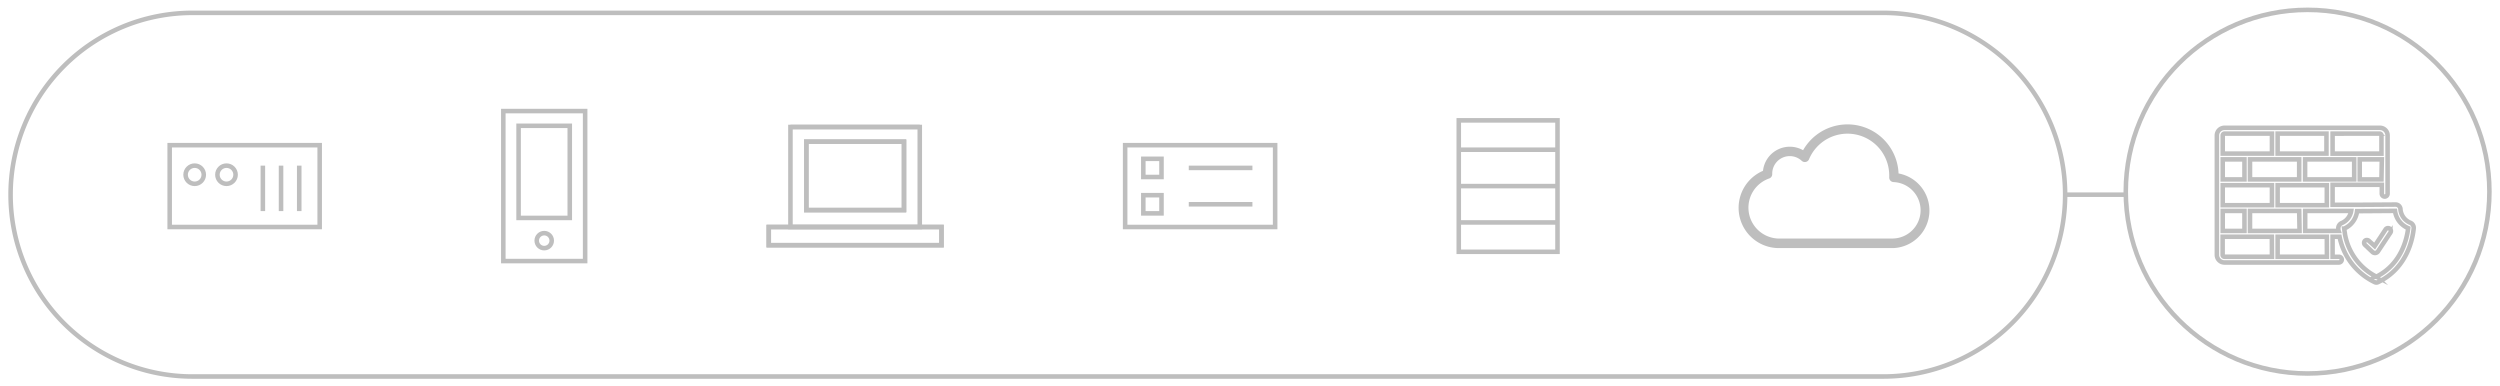 <?xml version="1.0" encoding="UTF-8"?> <svg xmlns="http://www.w3.org/2000/svg" id="f985259c-1b36-4dfd-897c-7984af8e1922" data-name="Layer 1" viewBox="0 0 550 85"><defs><style>.ee7c48aa-8c5b-42fe-a1b6-d47222d7b0db{fill:none;stroke:#bebebe;stroke-miterlimit:10;}.a58e12c9-5285-45c1-b709-915d7ed430ed{fill:#bebebe;}</style></defs><title>easier-connections-devices-n3uron</title><rect class="ee7c48aa-8c5b-42fe-a1b6-d47222d7b0db" x="37.33" y="31.94" width="33" height="18"></rect><line class="ee7c48aa-8c5b-42fe-a1b6-d47222d7b0db" x1="57.83" y1="36.44" x2="57.83" y2="46.44"></line><line class="ee7c48aa-8c5b-42fe-a1b6-d47222d7b0db" x1="61.83" y1="36.44" x2="61.83" y2="46.44"></line><line class="ee7c48aa-8c5b-42fe-a1b6-d47222d7b0db" x1="65.83" y1="36.44" x2="65.83" y2="46.44"></line><circle class="ee7c48aa-8c5b-42fe-a1b6-d47222d7b0db" cx="42.83" cy="38.44" r="2"></circle><circle class="ee7c48aa-8c5b-42fe-a1b6-d47222d7b0db" cx="49.83" cy="38.44" r="2"></circle><rect class="ee7c48aa-8c5b-42fe-a1b6-d47222d7b0db" x="103.23" y="31.94" width="33" height="18" transform="translate(160.67 -78.79) rotate(90)"></rect><rect class="ee7c48aa-8c5b-42fe-a1b6-d47222d7b0db" x="109.59" y="32.18" width="20.27" height="11.26" transform="translate(157.53 -81.92) rotate(90)"></rect><circle class="ee7c48aa-8c5b-42fe-a1b6-d47222d7b0db" cx="119.73" cy="52.94" r="1.65"></circle><path class="ee7c48aa-8c5b-42fe-a1b6-d47222d7b0db" d="M414.33,2.83h-372a40,40,0,0,0,0,80h372a40,40,0,0,0,0-80Z"></path><circle class="ee7c48aa-8c5b-42fe-a1b6-d47222d7b0db" cx="507.67" cy="42.17" r="40"></circle><rect class="ee7c48aa-8c5b-42fe-a1b6-d47222d7b0db" x="169.13" y="49.94" width="38" height="4"></rect><line class="ee7c48aa-8c5b-42fe-a1b6-d47222d7b0db" x1="173.9" y1="27.94" x2="202.35" y2="27.94"></line><rect class="ee7c48aa-8c5b-42fe-a1b6-d47222d7b0db" x="177.39" y="31.17" width="21.49" height="15.05"></rect><rect class="ee7c48aa-8c5b-42fe-a1b6-d47222d7b0db" x="169.13" y="49.94" width="38" height="4"></rect><rect class="ee7c48aa-8c5b-42fe-a1b6-d47222d7b0db" x="173.9" y="27.94" width="28.45" height="22"></rect><rect class="ee7c48aa-8c5b-42fe-a1b6-d47222d7b0db" x="177.39" y="31.17" width="21.49" height="15.05"></rect><rect class="ee7c48aa-8c5b-42fe-a1b6-d47222d7b0db" x="247.53" y="31.94" width="33" height="18"></rect><line class="ee7c48aa-8c5b-42fe-a1b6-d47222d7b0db" x1="261.53" y1="44.94" x2="275.53" y2="44.94"></line><line class="ee7c48aa-8c5b-42fe-a1b6-d47222d7b0db" x1="261.53" y1="36.94" x2="275.53" y2="36.94"></line><rect class="ee7c48aa-8c5b-42fe-a1b6-d47222d7b0db" x="251.53" y="34.94" width="4" height="4"></rect><rect class="ee7c48aa-8c5b-42fe-a1b6-d47222d7b0db" x="251.53" y="42.94" width="4" height="4"></rect><rect class="ee7c48aa-8c5b-42fe-a1b6-d47222d7b0db" x="317.33" y="30.08" width="28.92" height="21.72" transform="translate(372.73 -290.85) rotate(90)"></rect><line class="ee7c48aa-8c5b-42fe-a1b6-d47222d7b0db" x1="320.93" y1="32.94" x2="342.65" y2="32.94"></line><line class="ee7c48aa-8c5b-42fe-a1b6-d47222d7b0db" x1="320.93" y1="40.94" x2="342.65" y2="40.94"></line><line class="ee7c48aa-8c5b-42fe-a1b6-d47222d7b0db" x1="320.93" y1="48.94" x2="342.65" y2="48.94"></line><path class="a58e12c9-5285-45c1-b709-915d7ed430ed" d="M417.68,38.12a11.24,11.24,0,0,0-21-5.07,5.93,5.93,0,0,0-8.82,4.53,8.86,8.86,0,0,0,3.31,17H416.5a8.28,8.28,0,0,0,1.18-16.42Zm-1.23,14.36H391.2a6.8,6.8,0,0,1-2-13.21,1,1,0,0,0,.69-1v-.06h0a3.86,3.86,0,0,1,6.48-2.84A1,1,0,0,0,398,35a9.18,9.18,0,0,1,17.63,3.56c0,.12,0,.25,0,.42a1,1,0,0,0,1,1.08,6.21,6.21,0,0,1-.14,12.41Z"></path><path class="ee7c48aa-8c5b-42fe-a1b6-d47222d7b0db" d="M525.71,50.29a.64.64,0,0,0-.88.18l-2.41,3.66L521.17,53a.64.64,0,0,0-.91,0,.65.65,0,0,0,.06.9l1.62,1.53a.8.8,0,0,0,1.23-.14l2.72-4.11A.64.64,0,0,0,525.71,50.29Z"></path><path class="ee7c48aa-8c5b-42fe-a1b6-d47222d7b0db" d="M530.26,49A3.49,3.49,0,0,1,528.1,46a1.06,1.06,0,0,0-1.05-1h0l-8.74.06h-5.14v-4.4H524v1.95a.64.64,0,0,0,.63.64.64.64,0,0,0,.64-.64V29.8a1.68,1.68,0,0,0-1.68-1.68h-34.2a1.68,1.68,0,0,0-1.68,1.68V56.08a1.68,1.68,0,0,0,1.68,1.67h25.17a.63.63,0,0,0,0-1.26h-1.39V52.08h1.53a14.11,14.11,0,0,0,7.75,10,.82.82,0,0,0,.7,0c6.58-3.13,7.69-9.88,7.87-11.88A1.22,1.22,0,0,0,530.26,49ZM511.9,45.14H501.08v-4.4H511.9Zm-6,5.67H495v-4.4h10.82ZM495,35.06h10.82v4.41H495Zm22.92,0v4.41H507.12V35.06Zm6,4.41h-4.78V35.06H524Zm-.41-10.08a.41.41,0,0,1,.41.41v4H513.17v-4.4Zm-11.69,0v4.4H501.08v-4.4ZM489,29.8a.41.41,0,0,1,.41-.41h10.42v4.4H489Zm0,5.26h4.78v4.41H489Zm0,5.68h10.83v4.4H489Zm0,5.67h4.78v4.4H489Zm10.83,10.08H489.39a.41.41,0,0,1-.41-.41v-4h10.83Zm12.09,0H501.08V52.08H511.9Zm-4.78-5.68v-4.4h10.12a3.49,3.49,0,0,1-2.09,2.67,1.24,1.24,0,0,0-.74,1.26c0,.14,0,.3.06.47Zm15.67,10.06a13,13,0,0,1-6.94-9.5.19.19,0,0,0,0-.08c-.08-.43-.12-.78-.15-1a4.79,4.79,0,0,0,2.84-3.84l8.34-.06a4.78,4.78,0,0,0,2.9,3.8C529.58,52,528.57,58,522.79,60.87Z"></path><line class="ee7c48aa-8c5b-42fe-a1b6-d47222d7b0db" x1="454.33" y1="42.83" x2="467.33" y2="42.83"></line></svg> 